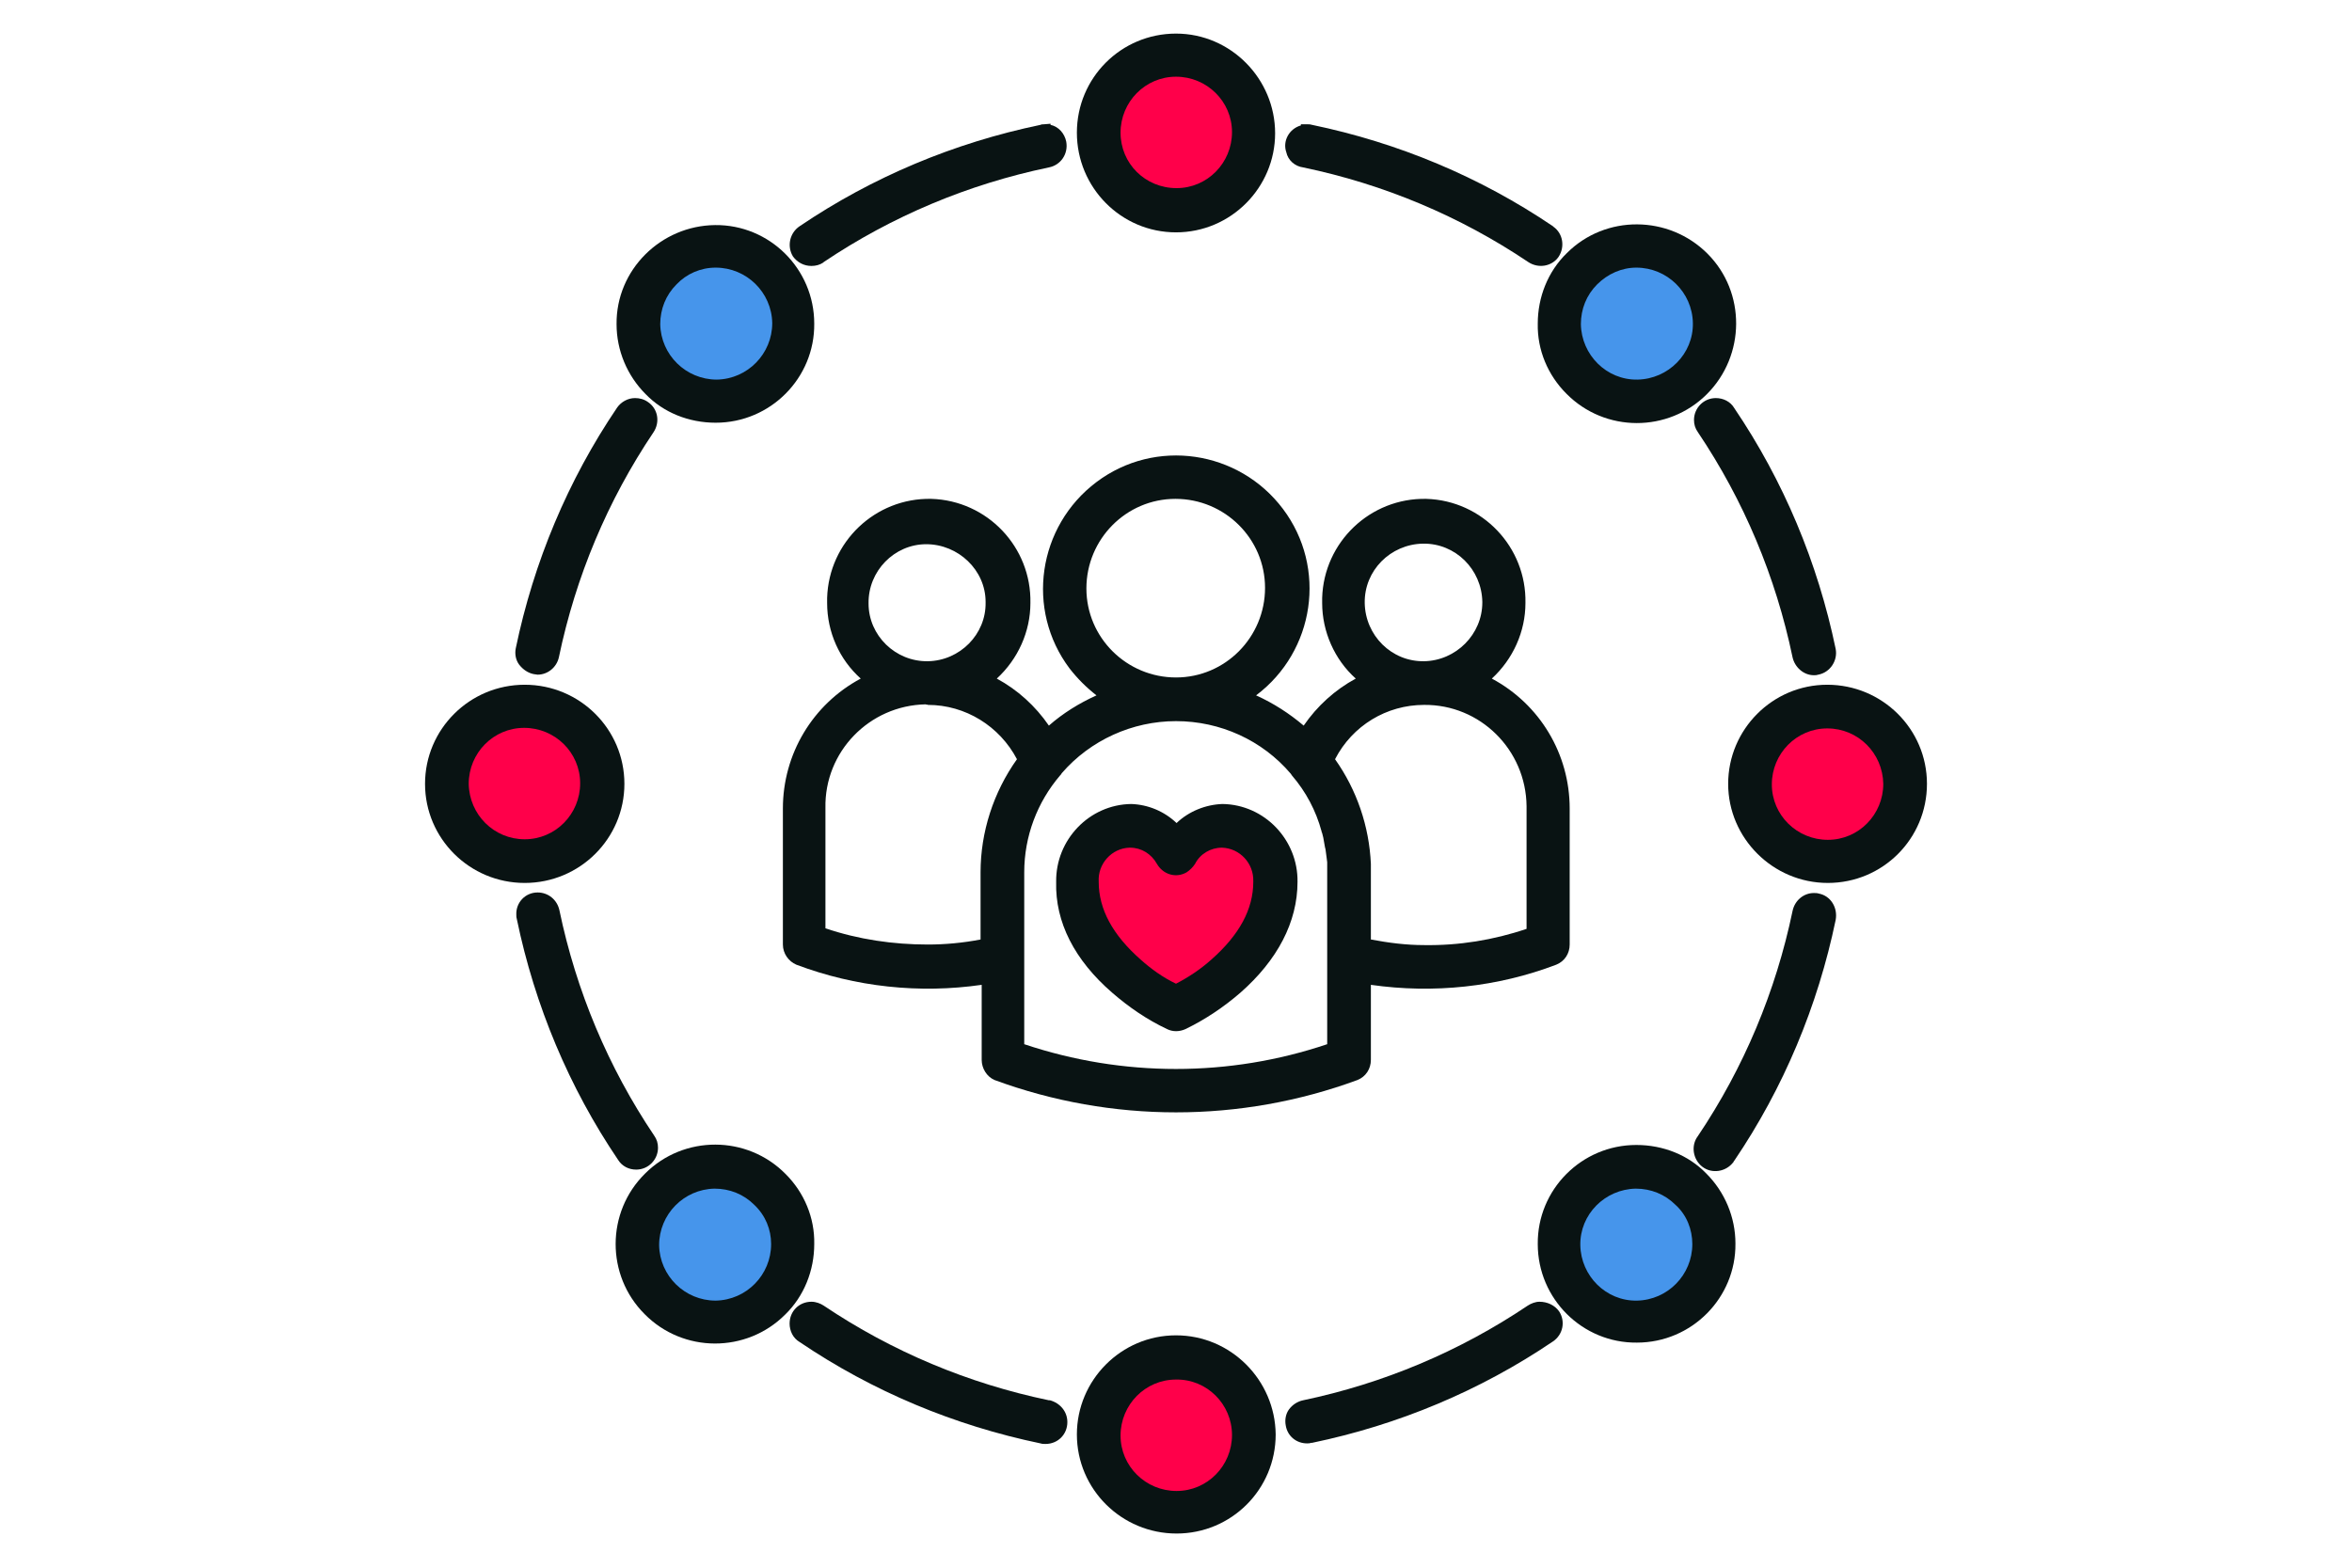 <?xml version="1.0" encoding="utf-8"?>
<!-- Generator: Adobe Illustrator 26.0.1, SVG Export Plug-In . SVG Version: 6.00 Build 0)  -->
<svg version="1.1" id="Layer_1" xmlns="http://www.w3.org/2000/svg" xmlns:xlink="http://www.w3.org/1999/xlink" x="0px" y="0px"
	 viewBox="0 0 420 280" style="enable-background:new 0 0 420 280;" xml:space="preserve">
<style type="text/css">
	.st0{fill:#091313;}
	.st1{fill:#4695EB;}
	.st2{fill:#FF004A;}
</style>
<path class="st0" d="M279.7,70.3c6.9,7,18.2,7,25.1,0.1s7-18.2,0.1-25.1s-18.2-7-25.1-0.1c-3.4,3.3-5.2,7.9-5.2,12.6
	C274.5,62.5,276.4,67,279.7,70.3z"/>
<path class="st1" d="M292.2,47.8c5.5,0,10,4.4,10.1,9.9s-4.4,10-9.9,10.1s-10-4.4-10.1-9.9c0-2.7,1-5.2,2.9-7.1
	C287.1,48.9,289.6,47.8,292.2,47.8z"/>
<path class="st0" d="M306.4,71.1L306.4,71.1c-2.2,0-3.9,1.8-3.9,3.9c0,0,0,0,0,0c0,0.8,0.2,1.5,0.7,2.2
	c8.2,12.2,13.9,25.8,16.9,40.2c0.4,1.8,2,3.2,3.8,3.2c0.3,0,0.5,0,0.8-0.1c2.1-0.4,3.5-2.5,3.1-4.6c0,0,0,0,0,0
	c-3.2-15.4-9.3-30-18.1-43C309,71.7,307.7,71.1,306.4,71.1z"/>
<path class="st0" d="M198.6,177.3c3,2.6,6.2,4.8,9.8,6.5c1,0.5,2.2,0.5,3.3,0c3.5-1.7,6.8-3.9,9.8-6.5c6.6-5.8,10.2-12.6,10.2-19.8
	c0.1-7.5-5.9-13.8-13.4-13.9c-3,0.1-6,1.3-8.2,3.4c-2.2-2.1-5.1-3.3-8.1-3.4l0,0c-7.5,0.1-13.5,6.4-13.4,13.9
	C188.4,164.7,191.9,171.5,198.6,177.3z"/>
<path class="st2" d="M211.9,155.8c0.6-0.4,1.1-0.9,1.5-1.5c0.9-1.8,2.8-2.9,4.8-2.9c3.2,0.1,5.7,2.8,5.6,6c0,0,0,0.1,0,0.1
	c0,4.9-2.5,9.5-7.5,13.9c-1.9,1.7-4,3.1-6.3,4.3c-2.3-1.1-4.4-2.6-6.3-4.3c-5-4.4-7.5-9-7.5-13.9c-0.2-3.2,2.3-6,5.5-6.1
	c0,0,0.1,0,0.1,0l0,0c2,0,3.8,1.1,4.8,2.9C207.7,156.2,210,156.9,211.9,155.8z"/>
<path class="st0" d="M232.7,29.9c14.4,3,28,8.7,40.2,16.9c1.8,1.2,4.2,0.8,5.4-0.9c1.2-1.8,0.8-4.2-0.9-5.4l0,0l-0.1-0.1
	c-13-8.8-27.6-14.9-43-18.1c-0.3-0.1-0.5-0.1-0.8-0.1h-1.2v0.2c-2.1,0.6-3.3,2.8-2.6,4.8C230,28.6,231.2,29.7,232.7,29.9L232.7,29.9
	z"/>
<path class="st0" d="M177.6,192.9c20.9,7.7,43.9,7.7,64.8,0c1.5-0.6,2.4-2,2.4-3.6v-13.4c11.2,1.6,22.6,0.4,33.1-3.6
	c1.5-0.6,2.4-2,2.4-3.6v-24.3c0-9.7-5.3-18.6-13.9-23.2c3.8-3.5,6-8.4,6-13.5c0.2-10-7.7-18.3-17.7-18.6c-10-0.2-18.3,7.7-18.6,17.7
	c0,0.3,0,0.6,0,0.9c0,5.1,2.2,10.1,6,13.5c-3.7,2-6.9,4.9-9.3,8.4c-2.6-2.2-5.4-4-8.5-5.4c10.5-7.9,12.7-22.8,4.8-33.3
	s-22.8-12.7-33.3-4.8s-12.7,22.8-4.8,33.3c1.4,1.8,3,3.4,4.8,4.8c-3.1,1.4-6,3.2-8.5,5.4c-2.4-3.5-5.6-6.4-9.3-8.4
	c3.8-3.5,6-8.4,6-13.5c0.2-10-7.7-18.3-17.7-18.6c-10-0.2-18.3,7.7-18.6,17.7c0,0.3,0,0.6,0,0.9c0,5.2,2.2,10.1,6,13.5
	c-8.6,4.6-13.9,13.5-13.9,23.2v24.3c0,1.6,1,3,2.4,3.6c10.6,4,22,5.2,33.1,3.6v13.4C175.3,190.8,176.2,192.3,177.6,192.9z
	 M165.7,125.9c6.7,0,12.8,3.8,15.9,9.7c-4.2,5.9-6.5,13-6.5,20.2v12c-3.1,0.6-6.3,0.9-9.4,0.9c-6.2,0-12.4-0.9-18.3-2.9v-21.5
	c-0.2-10,7.8-18.3,17.9-18.5C165.4,125.9,165.6,125.8,165.7,125.9L165.7,125.9z M165.7,118.1c-5.8,0.1-10.6-4.6-10.6-10.3
	c-0.1-5.8,4.6-10.6,10.3-10.6s10.6,4.6,10.6,10.3c0,0,0,0.1,0,0.1C176.1,113.3,171.4,118,165.7,118.1L165.7,118.1z M189.3,138.5
	c0.1-0.1,0.2-0.2,0.3-0.4c5.1-5.9,12.6-9.3,20.4-9.3l0,0c7.9,0,15.4,3.4,20.5,9.4c0.1,0.1,0.1,0.2,0.2,0.3c2.5,2.9,4.3,6.3,5.3,10
	c0,0.1,0,0.1,0.1,0.3c0.1,0.3,0.1,0.5,0.2,0.8l0.3,1.7c0,0.1,0.1,0.3,0.1,0.4l0.2,1.5l0.1,0.8v0.2c0,0.1,0,0.1,0,0.2v0.1
	c0,0.4,0,0.9,0,1.3v30.7c-17.5,5.9-36.5,5.9-54.1,0v-14.9c0-0.1,0-0.2,0-0.4v-15.4C182.9,149.4,185.2,143.3,189.3,138.5L189.3,138.5
	z M194,105.1c0-8.8,7.1-16,15.9-16c8.8,0,16,7.1,16,15.9s-7.1,16-15.9,16c0,0,0,0,0,0C201.2,121,194,113.9,194,105.1z M254.3,125.9
	L254.3,125.9c10-0.1,18.2,8,18.3,18.1c0,0.1,0,0.3,0,0.4v21.5c-5.9,2-12.1,3-18.3,2.9c-3.2,0-6.3-0.4-9.5-1v-12c0-0.3,0-0.7,0-1
	v-0.5c-0.3-6.7-2.5-13.2-6.4-18.7C241.5,129.6,247.6,125.9,254.3,125.9L254.3,125.9z M254.3,118.1c-5.8,0.1-10.5-4.6-10.6-10.4
	c-0.1-5.8,4.6-10.5,10.4-10.6c5.8-0.1,10.5,4.6,10.6,10.4c0,0,0,0.1,0,0.1C264.7,113.3,260,118,254.3,118.1L254.3,118.1z"/>
<path class="st0" d="M187.5,250.1h-0.2c-14.4-3-28-8.7-40.2-16.9c-0.6-0.4-1.4-0.7-2.2-0.7l0,0c-2.2,0-3.9,1.7-3.9,3.9
	c0,1.3,0.6,2.6,1.8,3.3c13,8.8,27.6,14.9,43,18.1c0.3,0.1,0.6,0.1,0.9,0.1c2.2,0,3.9-1.7,3.9-3.9
	C190.6,252.1,189.3,250.6,187.5,250.1L187.5,250.1z"/>
<path class="st0" d="M210,41.5c9.8,0,17.7-8,17.7-17.7S219.8,6,210,6c-9.8,0-17.7,7.9-17.7,17.7C192.3,33.5,200.2,41.5,210,41.5z"/>
<path class="st2" d="M200.1,23.7c0-5.5,4.4-10,9.9-10c5.5,0,10,4.4,10,9.9c0,5.5-4.4,10-9.9,10c0,0,0,0,0,0
	C204.5,33.6,200.1,29.2,200.1,23.7z"/>
<path class="st0" d="M292.2,204.5c-9.8,0-17.7,8-17.6,17.7c0,9.8,8,17.7,17.7,17.6c9.8,0,17.7-8,17.6-17.7c0-4.7-1.9-9.2-5.2-12.5
	C301.5,206.3,297,204.5,292.2,204.5z"/>
<path class="st1" d="M302.2,222.2c0,5.5-4.4,10-9.9,10.1s-10-4.4-10.1-9.9s4.4-10,9.9-10.1c2.7,0,5.2,1,7.1,2.9
	C301.2,217,302.2,219.6,302.2,222.2z"/>
<path class="st0" d="M274.9,232.5c-0.7,0-1.5,0.3-2.1,0.7c-12.2,8.2-25.8,13.9-40.1,16.9c-1,0.2-1.9,0.8-2.5,1.6
	c-0.6,0.8-0.8,1.9-0.6,2.9c0.3,1.9,1.9,3.2,3.8,3.2c0.2,0,0.5,0,0.7-0.1h0.2c15.4-3.2,30-9.3,43-18.1c1.8-1.2,2.3-3.6,1.1-5.4
	C277.6,233.1,276.3,232.5,274.9,232.5L274.9,232.5z"/>
<path class="st0" d="M324.8,159.6c-0.3-0.1-0.6-0.1-0.9-0.1c-1.8,0-3.4,1.3-3.8,3.2c-3,14.4-8.7,28-16.9,40.2
	c-1.3,1.7-0.9,4.2,0.8,5.5c1.7,1.3,4.2,0.9,5.5-0.8c0.1-0.1,0.1-0.1,0.1-0.2l0.1-0.1c8.8-13,14.9-27.6,18.1-43
	C328.2,162.1,326.9,160,324.8,159.6C324.8,159.6,324.8,159.6,324.8,159.6L324.8,159.6z"/>
<path class="st0" d="M326.3,122.3c-9.8,0-17.7,8-17.7,17.7s8,17.7,17.8,17.7c9.8,0,17.7-7.9,17.7-17.7
	C344.1,130.2,336.1,122.3,326.3,122.3z"/>
<path class="st2" d="M336.3,140c0,5.5-4.4,10-9.9,10c-5.5,0-10-4.4-10-9.9c0-5.5,4.4-10,9.9-10c0,0,0,0,0,0
	C331.8,130.1,336.2,134.5,336.3,140z"/>
<path class="st0" d="M210,238.5c-9.8,0-17.7,8-17.7,17.7c0,9.8,8,17.7,17.8,17.7c9.8,0,17.7-7.9,17.7-17.7
	C227.7,246.5,219.8,238.5,210,238.5z"/>
<path class="st2" d="M220,256.3c0,5.5-4.4,10-9.9,10c-5.5,0-10-4.4-10-9.9c0-5.5,4.4-10,9.9-10c0,0,0,0,0,0
	C215.5,246.3,220,250.8,220,256.3z"/>
<path class="st0" d="M140.3,209.7c-6.9-7-18.2-7-25.1-0.1c-7,6.9-7,18.2-0.1,25.1c6.9,7,18.2,7,25.1,0.1c3.4-3.3,5.2-7.9,5.2-12.6
	C145.5,217.5,143.6,213,140.3,209.7z"/>
<path class="st1" d="M137.7,222.2c0,5.5-4.4,10-9.9,10.1c-5.5,0-10-4.4-10.1-9.9c0-5.5,4.4-10,9.9-10.1c2.7,0,5.2,1,7.1,2.9
	C136.7,217.1,137.7,219.6,137.7,222.2z"/>
<path class="st0" d="M127.8,75.5c9.8,0,17.7-8,17.6-17.7c0-9.8-8-17.7-17.7-17.6s-17.7,8-17.6,17.7c0,4.7,1.9,9.2,5.2,12.5
	C118.5,73.7,123,75.5,127.8,75.5z"/>
<path class="st1" d="M127.8,47.8c5.5,0,10,4.4,10.1,9.9c0,5.5-4.4,10-9.9,10.1c-5.5,0-10-4.4-10.1-9.9c0-2.7,1-5.2,2.9-7.1
	C122.6,48.9,125.1,47.8,127.8,47.8z"/>
<path class="st0" d="M144.9,47.5c0.8,0,1.5-0.2,2.1-0.6l0.1-0.1c12.2-8.2,25.8-13.9,40.2-16.9c2.1-0.4,3.5-2.4,3.1-4.6
	c-0.3-1.5-1.4-2.7-2.8-3v-0.2l-1.2,0.1c-0.2,0-0.4,0-0.6,0.1c-15.4,3.2-30,9.3-43,18.1c-1.8,1.2-2.3,3.6-1.2,5.4c0,0,0,0,0,0
	C142.4,46.9,143.6,47.5,144.9,47.5z"/>
<path class="st0" d="M95.3,120.4c0.2,0,0.5,0.1,0.7,0.1c1.8,0,3.4-1.3,3.8-3.1c3-14.4,8.7-28,16.9-40.2c1.2-1.8,0.8-4.2-1-5.4
	c0,0,0,0,0,0c-0.7-0.5-1.5-0.7-2.3-0.7c-1.3,0-2.5,0.7-3.2,1.7c-8.8,13-14.9,27.6-18.1,43c-0.2,1,0,2.1,0.6,2.9
	C93.4,119.6,94.3,120.2,95.3,120.4z"/>
<path class="st0" d="M113.6,208.9c2.2,0,3.9-1.8,3.9-3.9c0-0.8-0.2-1.5-0.7-2.2c-8.2-12.2-13.9-25.8-16.9-40.2
	c-0.4-1.9-2-3.2-3.9-3.2l0,0c-2.2,0-3.9,1.8-3.8,4c0,0,0,0,0,0c0,0.3,0,0.5,0.1,0.8c3.2,15.4,9.3,30,18.1,43
	C111.1,208.3,112.3,208.9,113.6,208.9z"/>
<ellipse class="st0" cx="93.7" cy="140" rx="17.8" ry="17.7"/>
<path class="st2" d="M83.7,140c0-5.5,4.4-10,9.9-10c5.5,0,10,4.4,10,9.9c0,5.5-4.4,10-9.9,10c0,0,0,0,0,0
	C88.2,149.9,83.8,145.5,83.7,140z"/>
</svg>